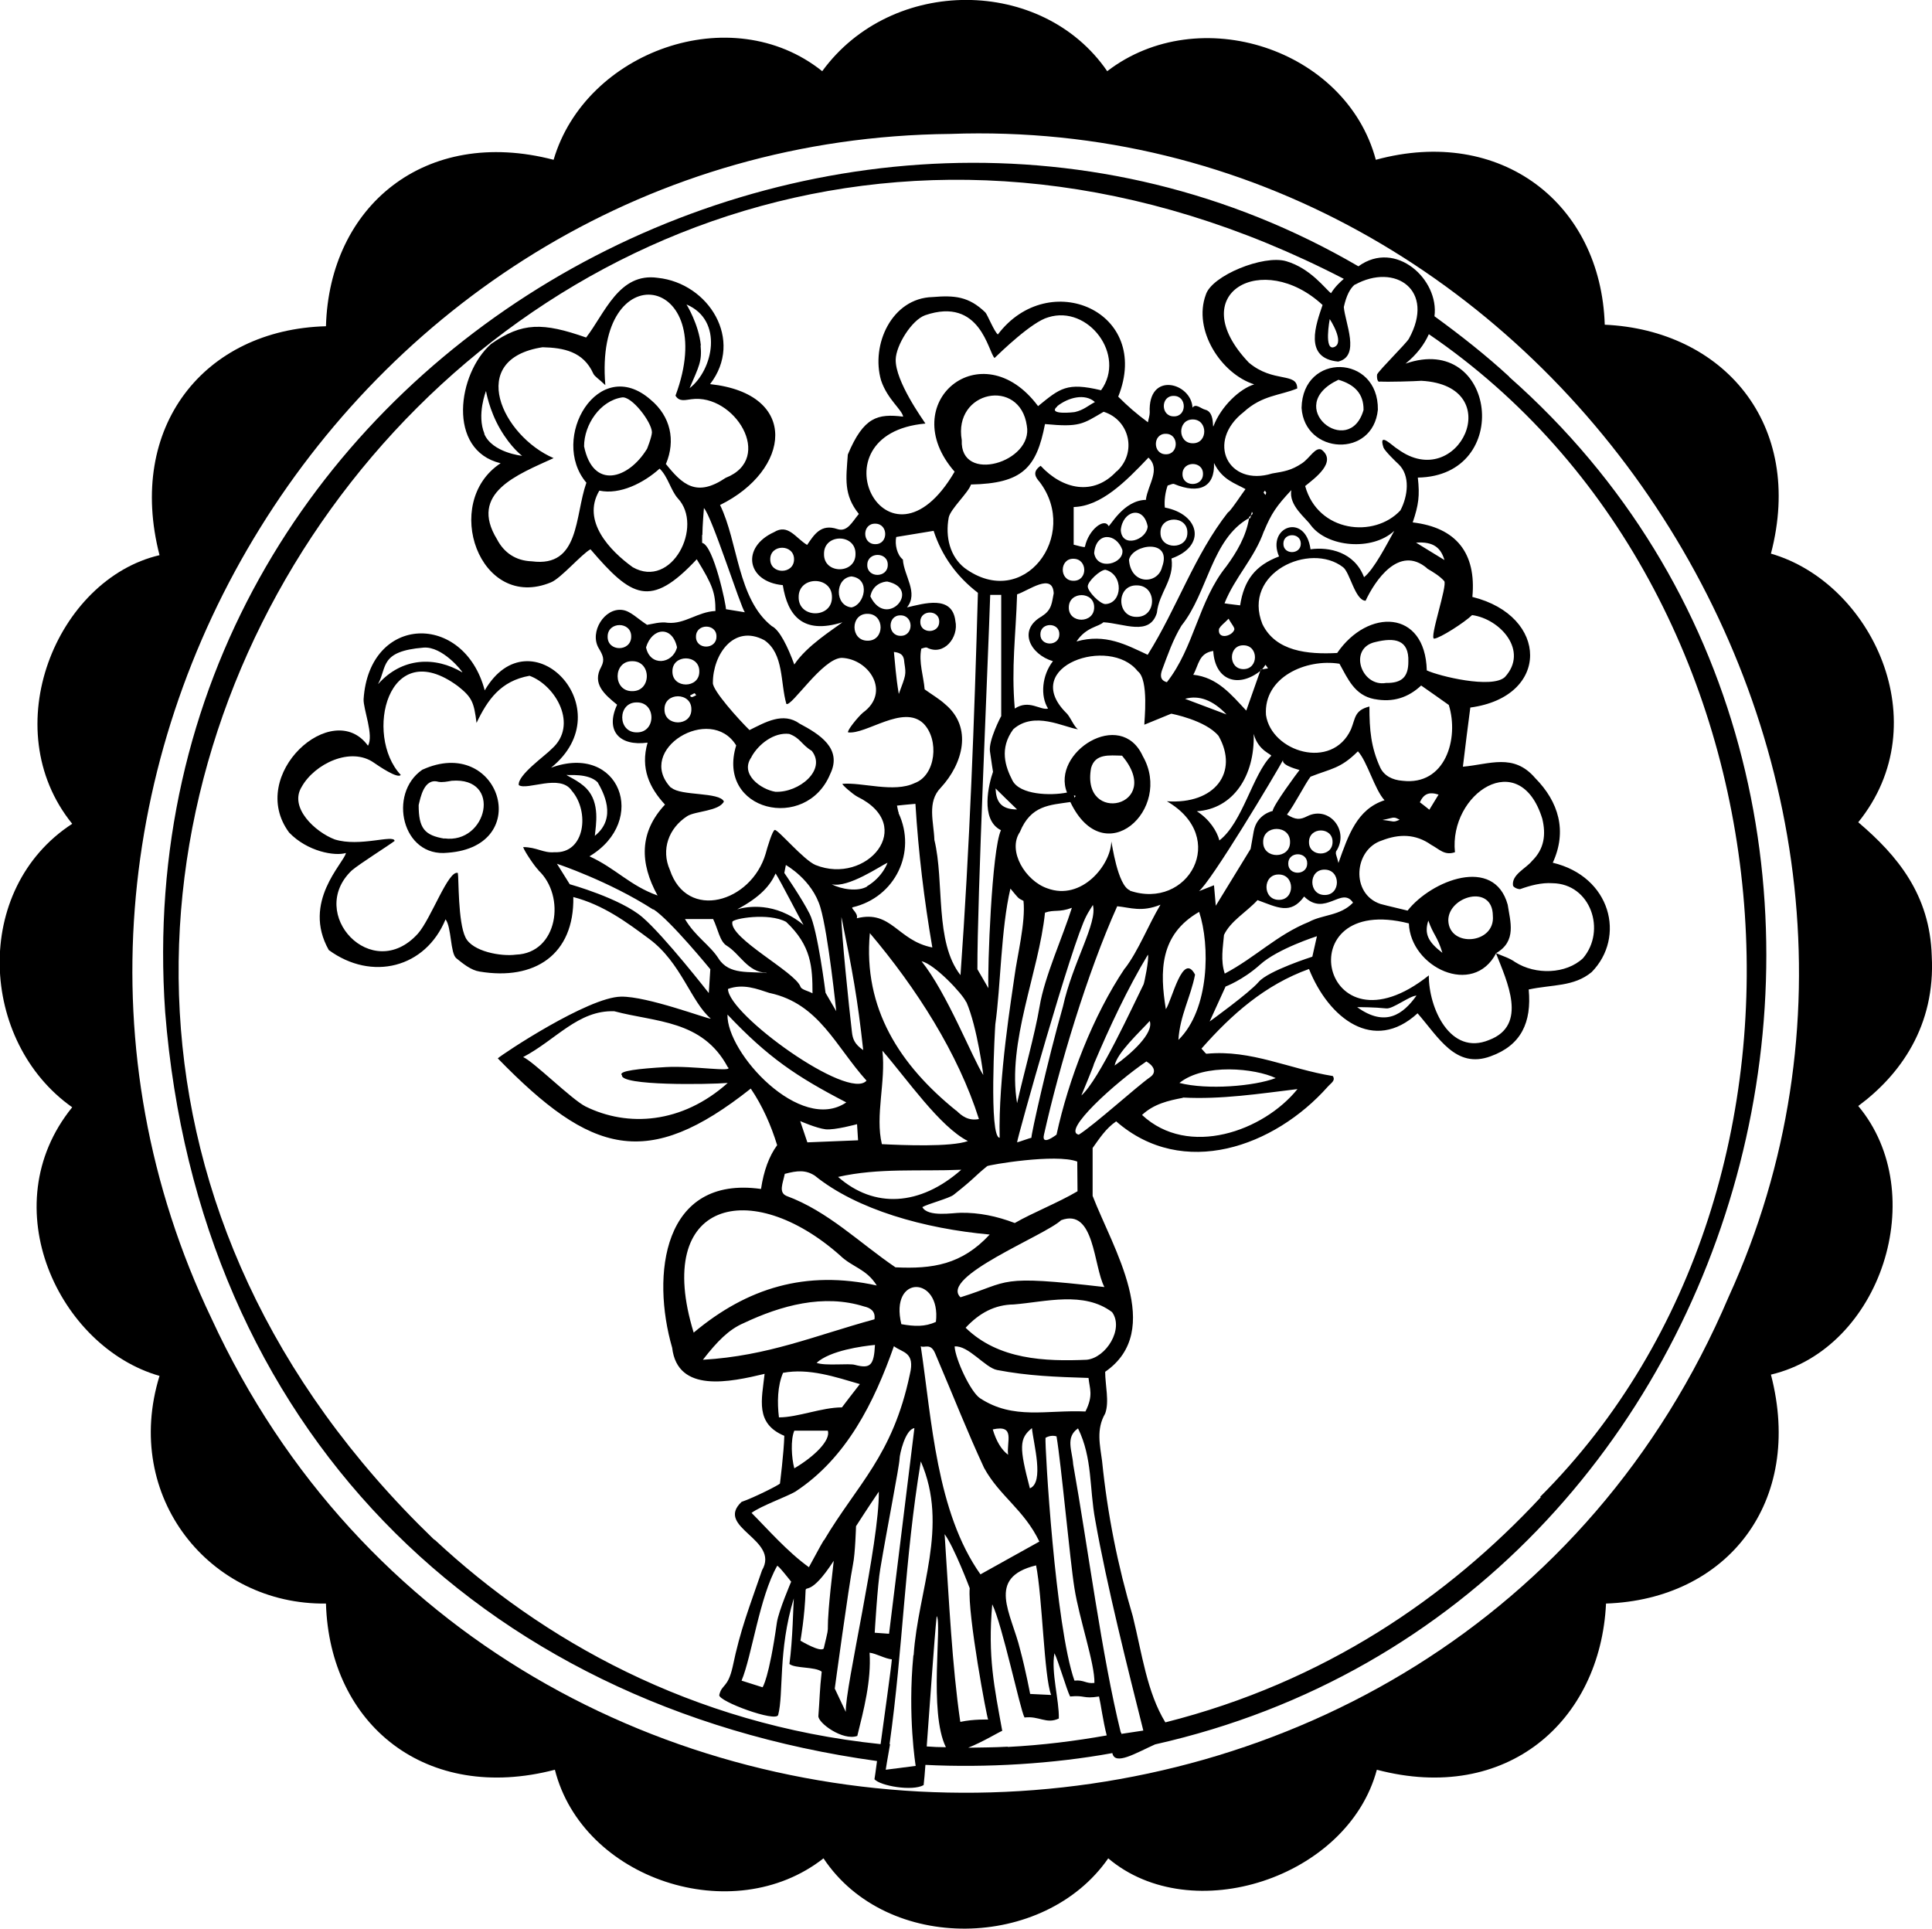 <?xml version="1.0" encoding="UTF-8"?><svg id="b" xmlns="http://www.w3.org/2000/svg" viewBox="0 0 75.45 75.32"><g id="c"><path d="M16.49,30.06c-1.35.93-.79,3.44,1,3.24,3.4-.25,2.02-4.62-1-3.24M17.36,32.75c-.78-.13-1.01-.4-1.01-1.31.07-.29.21-1.07.77-.91.16.03.35-.01.52-.04,1.99-.16,1.39,2.48-.29,2.25"/><path d="M50.83,15.93c.12,1.82,2.79,1.97,2.98.07.03-2.17-2.94-2.25-2.98-.07M53.25,16.01c-.56,1.94-3.19-.14-.98-1.18.61.18.99.53.98,1.18"/><path d="M58.94,14.71c-.9-.83-1.89-1.61-2.92-2.36.19-1.43-1.51-3.01-2.97-1.95C32.71-1.46,4.68,14.13,6.45,39.52c1.29,16.17,12.18,27.09,27.8,29.25-.04.34-.1.71-.1.71.22.26,1.48.48,1.92.23.02-.19.05-.47.07-.79,2.36.12,5-.04,7.3-.46.1.5.91,0,1.67-.34,24.14-5.43,32.15-37.23,13.83-53.4M52.91,11.12c1.57-.87,3.16.21,2.11,2.11-.12.2-1.12,1.18-1.24,1.39-.01.03-.02.34.12.28.29.02,1.34-.01,1.61-.03,3.42.19,1.44,4.4-.92,2.67-.19-.1-.78-.73-.56-.06.06.14.47.54.58.64.48.45.37,1.26.08,1.81-1.02,1.1-3.22.86-3.72-.95.37-.3,1.26-.94.64-1.42-.24-.12-.46.33-.76.53-.42.28-.69.32-1.17.4-1.72.53-2.6-1.24-1.11-2.4.72-.66,1.41-.64,2.09-.92,0-.65-.93-.2-1.89-1.01-2.59-2.72.55-4.41,2.88-2.25-.25.74-.76,2.08.61,2.21.88-.21.27-1.51.22-2.13.1-.45.24-.72.43-.88,0,0,0,0,.01,0M55.73,22.2c.24.14.49.29.67.49.14.16-.6,2.27-.39,2.25.23-.02,1.18-.63,1.48-.92,1.1.15,2.22,1.4,1.28,2.42-.51.47-2.58-.04-3.05-.26-.06-2.38-2.3-2.43-3.5-.68-1.15.06-2.4-.06-2.92-1.13-.8-2,1.86-3.22,3.15-2.22.27.2.47,1.3.88,1.31.36-.77,1.3-2.2,2.4-1.27M55.3,21.19c.69-.05.97.21,1.11.68-.32-.19-.63-.39-1.11-.68M59.09,34.59c.03.07.19.14.28.13.39-.14.83-.26,1.26-.23,1.49.02,2.11,1.85,1.19,2.93-.66.62-1.85.66-2.65.15-.22-.16-.5-.24-.75-.35,0,0,0,0,0,0,.43,1.1,1.26,2.81-.26,3.39-1.53.64-2.37-1.26-2.36-2.52-4.22,3.36-5.58-3.25-.78-2.03.06,1.71,2.51,2.89,3.41,1.16h0s0,0,0,0t0,0c.81-.47.55-1.23.45-1.89-.53-1.92-2.98-.95-3.91.23-.31-.08-.69-.16-1.06-.26-1.17-.39-1.04-2.13.06-2.48.67-.26,1.31-.26,1.92.17.32.17.52.43.93.29-.24-2.29,2.53-4.15,3.41-1.31.15.62.08,1.18-.4,1.65-.24.3-.82.54-.74.98M55.31,38.89c-.51.71-1.2,1.24-2.31.44.13,0,.66,0,1.14.05.25.03.92-.5,1.18-.5M35.96,52.57c.13.09.38-.15.56.28.8,1.88,1.23,3,1.91,4.47.6,1.1,1.56,1.63,2.16,2.88-.8.45-1.52.84-2.3,1.28-1.72-2.43-1.9-6.03-2.33-8.9M32.17,60.15c-.18.3-.34.62-.58,1.05-.83-.59-1.65-1.53-2.24-2.12.36-.27,1.37-.63,1.71-.83,2-1.31,3.08-3.49,3.85-5.68.34.26.84.22.62,1.11-.67,3.17-2.05,4.28-3.35,6.47M32.56,60.95c-.43,3.65-.05,1.99-.39,3.42-.11.18-.91-.3-.91-.3,0,0,.17-.95.2-1.94,0-.25.18.24,1.1-1.18M30.9,61.76s-.49,1.14-.56,1.6c-.31,2.2-.56,2.53-.56,2.53l-.82-.26c.4-.95.7-3.27,1.39-4.48.02-.06.55.62.55.62M24.29,41.98c-.1.43,3.39.37,4.13.31-1.79,1.6-3.91,1.73-5.55.92-.53-.26-2.06-1.78-2.44-1.93,1.28-.67,2.15-1.84,3.56-1.79,1.6.43,3.44.33,4.43,2.18.28.22-1.35-.06-2.41,0-1.05.06-1.86.15-1.73.31M21.02,33.98c1.09,1.01.77,3.24-.87,3.3-.58.08-1.7-.12-1.97-.67-.3-.6-.26-2.32-.3-2.52-.37-.13-1.04,1.78-1.56,2.37-1.79,1.98-4.36-.78-2.58-2.47.32-.27,1.42-.96,1.67-1.15-.02-.27-1.36.25-2.34-.06-.76-.29-1.79-1.24-1.29-2.05.5-.9,1.92-1.59,2.83-.94.16.11.93.64,1.04.47-1.44-1.53-.52-5.51,2.24-3.46.54.43.62.62.72,1.43.43-.9.94-1.64,2.07-1.84,1.03.38,1.91,1.93.87,2.85-.24.26-1.35,1.03-1.29,1.42.33.22,1.62-.46,2.07.22.7.8.53,2.46-.68,2.4-.43.04-.69-.2-1.22-.2.06.18.46.77.6.9M14.77,26.7c.35-.64.05-1.27,1.77-1.41.74-.06,1.52.93,1.52.97-1.07-.64-2.36-.59-3.29.45M22.91,30.8c-.3-.32-.8-.51-.78-.54.07.03.84-.08,1.21.29.21.37.78,1.38-.11,2.09.04-.42.21-1.28-.32-1.84M25.52,35.51c.65.42,2.22,2.34,2.22,2.34l-.06.93s-1.73-2.22-2.59-2.96c-.86-.74-2.84-1.29-2.84-1.29l-.5-.8s2.04.68,3.76,1.79M26.2,30.76c-1.41-1.49,1.55-3.28,2.55-1.65-.79,2.57,2.73,3.39,3.67,1.12.49-1-.42-1.56-1.19-1.97-.65-.47-1.35-.05-1.96.25-.4-.39-1.46-1.56-1.43-1.85,0-1.09.81-2.3,2.01-1.66.77.53.62,1.66.86,2.49.2.12,1.41-1.78,2.16-1.8,1.07.04,1.93,1.34.83,2.14-.18.15-.63.7-.58.77.71.09,2.15-1.1,2.94-.35.63.63.49,2.03-.34,2.33-.81.39-2.06-.04-2.82.03-.02.04.41.41.58.5,2.35,1.15.36,3.47-1.63,2.67-.46-.19-1.45-1.37-1.59-1.37-.09,0-.3.7-.36.93-.56,1.9-3.07,2.64-3.74.63-.35-.79-.05-1.63.68-2.1.32-.2,1.24-.19,1.43-.57-.17-.38-1.69-.21-2.05-.54M24.69,25.82c.76-.01.76,1.18,0,1.17-.76.01-.76-1.18,0-1.17M23.73,24.86c0-.6.93-.6.92,0,0,.6-.93.6-.92,0M24.87,27.43c.76-.01.76,1.18,0,1.17-.76.01-.76-1.18,0-1.17M25.23,25.28c.23-.77,1.02-.87,1.21,0-.18.67-1.06.75-1.21,0M23.41,19.16c.8.17,1.73-.3,2.35-.86.33.32.43.84.71,1.16,1.02,1.08-.23,3.56-1.76,2.69-.89-.64-2-1.8-1.31-2.98M22.81,17.43c0-.85.63-1.78,1.48-1.91.38-.06,1.16.96,1.17,1.36,0,.17-.21.71-.2.66-.72,1.17-2.1,1.6-2.45-.11M26.01,18.11c.38-.91.18-1.85-.6-2.5-2.04-1.79-3.97,1.52-2.51,3.24-.46,1.3-.25,3.32-2.13,3.07-.63-.02-1.09-.34-1.36-.86-1.11-1.81.79-2.52,2.21-3.17-2-.86-3.43-3.87-.43-4.33.81.02,1.59.16,1.98,1.03.06.12.21.2.47.45-.44-5.18,4.51-4.34,2.74.41.15.26.41.16.62.14,1.67-.23,3.27,2.31,1.34,3.07-1.14.77-1.69.27-2.35-.56M18.92,16.94c-.31-.74.06-1.67.06-1.67,0,0,.12.74.55,1.48.43.74.86,1.05.86,1.05,0,0-1.17-.12-1.48-.86M27.37,13.49c-.08-.83-.56-1.6-.56-1.6,1.46.62,1.04,2.56.12,3.27.37-.86.49-1.05.43-1.67M27.43,20.89c0-.31.06-1.05.06-1.05.32.34,1.44,3.89,1.6,4.07l-.74-.12c.02-.11-.48-2.5-.93-2.59v-.31ZM27.31,26.22c.01.68-1.06.68-1.05,0-.01-.68,1.06-.68,1.05,0M27.18,24.86c0-.52.81-.52.8,0,0,.52-.81.52-.8,0M26.95,27.16c.06-.03.12-.07.18-.09,0,0,.04.05.06.08-.09.03-.18.13-.24.02M27,27.7c.01.68-1.06.68-1.05,0-.01-.68,1.06-.68,1.05,0M29.35,29.55c.28-.5.88-.96,1.47-.89.44.16.48.42.88.66.59.74-.49,1.64-1.42,1.6-.56-.09-1.41-.69-.93-1.36M32.18,21.63c-.01-.8,1.24-.8,1.23,0,.01.8-1.25.8-1.23,0M32.49,23.32c.01.84-1.31.84-1.3,0-.01-.84,1.31-.84,1.3,0M33.25,22.51c.77.09.51,1.12,0,1.21-.66-.07-.65-1.14,0-1.21M49.36,20.75c.29-.7.49-.99,1.07-1.61-.11.6.57,1.09.76,1.37.64.86,2.4,1.02,3.26.22-.3.54-.79,1.5-1.18,1.81-.38-.99-1.37-1.19-2.09-1.09-.2-1.45-1.73-.88-1.23.28-.93.35-1.37.93-1.52,1.91-.22-.03-.37-.04-.61-.08.41-1.03,1.17-1.76,1.54-2.82M49.34,19.23s.04-.04.06-.07c.01.02.03.05.05.08-.01.03-.02.06-.03.09-.02-.03-.06-.06-.07-.1M50.8,21.23c0,.44-.69.44-.68,0,0-.44.68-.44.68,0M53.68,27.3c.72.14,1.32-.06,1.82-.53.39.27.74.52,1.08.76.41,1.32-.14,3.16-1.81,2.96-.4-.03-.72-.2-.87-.52-.36-.79-.42-1.46-.42-2.38-.59.15-.54.45-.72.89-.74,1.62-3.11.88-3.32-.56-.1-1.47,1.56-2.21,2.87-2,.33.59.59,1.23,1.36,1.38M53.72,25.07c.74-.18,1.31-.1,1.28.77,0,.59-.25.84-.87.83-.98.17-1.49-1.37-.41-1.6M56.18,31.03c-.12.2-.23.38-.36.59-.15-.12-.26-.21-.37-.29.15-.33.36-.42.73-.3M51.73,33.96c.64,0,.64,1,0,.99-.64,0-.64-1,0-.99M51.12,32.88c0-.6.93-.6.92,0,0,.6-.93.6-.92,0M52.17,33.26c.55-.8-.25-1.81-1.11-1.39-.29.15-.46.15-.8-.06.3-.39.7-1.19.92-1.48.81-.32,1.17-.31,1.85-.99.36.38.66,1.51,1.04,1.91-1.07.35-1.41,1.35-1.8,2.45-.06-.26-.13-.37-.09-.44M49.94,34.15c.64,0,.64,1,0,.99-.64,0-.64-1,0-.99M49.33,32.88c-.01-.68,1.06-.68,1.05,0,.01.68-1.06.68-1.05,0M50.31,33.72c0-.48.75-.48.74,0,0,.48-.75.48-.74,0M54.45,31.93c.07,0,.14.05.21.08-.27.12-.2.06-.67.01.31-.06.39-.1.46-.09M44.9,39.87c.17.47-.72,1.28-1.37,1.74.09-.49.97-1.3,1.37-1.74M42.23,42.78s.51-1.22.49-1.23c.6-1.42,1.31-2.94,2.11-4.27.05.17-.14,1.1-.17,1.16-.4.8-1.74,3.74-2.43,4.34M43.93,37.81c-1.25,1.86-2.2,4.34-2.67,6.5-.02.01-.6.47-.49,0,.6-2.68,1.68-6.29,2.86-8.92.51.05.95.24,1.69-.06-.47.78-.86,1.8-1.39,2.49M35.1,31.75c-.03-.07-.04-.15-.07-.29.22-.02.44-.05.72-.07.12,1.94.34,3.74.66,5.61-1.37-.27-1.59-1.48-2.95-1.14.07-.2-.26-.4-.16-.43,1.66-.39,2.51-2.15,1.79-3.68M36.91,27.5c-.23-.21-.51-.37-.8-.58-.04-.5-.24-1.07-.13-1.59.08-.02.16-.06.22-.04.66.34,1.25-.4,1.11-1.04-.12-1.03-1.23-.68-1.89-.53.46-.57-.12-1.23-.16-1.87-.23-.18-.32-.59-.26-.88.48-.08.97-.16,1.46-.24q.48,1.46,1.73,2.42c-.14,5-.32,9.87-.68,14.93-1.02-1.3-.62-3.64-1.02-5.28-.02-.69-.3-1.48.25-2.04.86-.93,1.26-2.35.17-3.26M35.94,24.28c0-.48.75-.48.74,0,0,.48-.75.48-.74,0M35.17,24.83c-.52,0-.52-.81,0-.8.52,0,.52.81,0,.8M35.1,27.1c-.12-.72-.14-1.17-.19-1.64.4.04.39.26.41.44.07.45.06.45-.22,1.2M34.65,22.71c1.37.29-.03,1.88-.66.58.09-.48.51-.58.66-.58M33.87,22.06c0-.52.81-.52.8,0,0,.52-.81.52-.8,0M40.6,39.3c-.19,1.12-.61,2.58-.88,3.78-.4-2.39.85-5.1,1.09-7.44.37-.13.55,0,1.05-.19-.35,1.12-1.07,2.69-1.26,3.85M42.43,35.76c.07-.14.16-.27.25-.42.19.7-.79,2.24-1.17,3.97-.61,2.15-1.25,5.03-1.23,5.12-.03,0-.53.18-.56.18,0-.15,2.15-7.81,2.71-8.85M39.62,38.12c-.1.74-.64,3.97-.58,6.31-.43,0-.18-4.33-.17-4.43.21-1.48.22-3.74.59-5.3.31.37.28.37.51.48.09.83-.25,2.17-.35,2.94M39.09,27.98s-.49.93-.43,1.36c.06.43.12.8.12.8-.16.45-.52,1.87.31,2.28-.36.77-.53,5.42-.49,6.17l-.43-.74c-.01-2.67.42-12.13.5-14.62h.43v4.75ZM39.72,31.61c-.67,0-.82-.35-.84-.82.24.24.49.48.84.82M37.74,39.13c.43.99.67,2.89.66,2.85-.42-.65-1.42-3.21-2.41-4.44.5.1,1.61,1.28,1.74,1.59M34.46,41.03c.97,1.12,2.24,2.97,3.34,3.53-.67.24-2.57.16-3.36.12-.27-1.12.16-2.44.02-3.65M37.34,43.37c-2.19-1.77-3.64-3.98-3.37-6.93,1.82,2.15,3.45,4.7,4.26,7.26-.41.08-.67-.12-.88-.33M33.7,41c-.33-.23-.4-.43-.43-.7-.11-.93-.42-3.93-.41-4.49.43,2.1.63,3.18.85,5.19M33.86,34.62c-.35.21-1.01.11-1.38-.09.64.16,1.91-.72,2.18-.84,0,0-.18.55-.8.92M32.67,39.51l-.43-.74s-.31-2.47-.62-3.08c-.31-.62-.99-1.6-.99-1.6l.06-.31s1.03.57,1.35,1.66c.31,1.05.62,4.07.62,4.07M31.38,36.12c-1.11-.92-2.21-.72-2.59-.61.92-.49,1.29-.94,1.5-1.4.2.31.96,1.8,1.09,2.01M30.7,36c.99.93,1.03,1.77,1.03,2.79-.18-.1-.43-.14-.47-.26-.21-.58-2.78-1.89-2.66-2.53.02-.13,1.42-.37,2.1,0M29.94,38c-.66-.08-1.46.09-1.88-.57-.33-.52-.91-.86-1.31-1.54.5,0,.81,0,1.1,0,.19.39.26.88.53,1.04.52.32.81,1.03,1.55,1.06M30.07,38.78c1.92.42,2.56,2.08,3.77,3.42-.7.81-5.41-2.59-5.41-3.58.59-.22,1.14,0,1.63.16M33.47,43.9l.04.63-1.98.08-.28-.83s.64.28.99.32c.36.04,1.23-.2,1.23-.2M37.54,45.68c-1.61,1.42-3.4,1.52-4.81.28,1.59-.36,3.17-.21,4.81-.28M37.24,46.66c.87-.69.75-.66,1.31-1.12.06-.05,2.68-.5,3.52-.18,0,.33.01.9.01,1.16-.76.45-1.76.84-2.45,1.24-.71-.27-1.4-.41-2.11-.4-.3,0-1.28.18-1.5-.22.19-.12,1.04-.34,1.22-.48M44.13,34.77c-.49-.18-.71-1.88-.73-1.91-.02.92-1.16,2.33-2.5,1.83-.85-.29-1.57-1.46-1.07-2.2.43-1.05,1.17-1.05,1.97-1.17,1.32,2.77,4.02.28,2.83-1.79-.86-1.9-3.59-.14-2.96,1.42-.65.13-1.84.09-2.13-.47-.28-.54-.52-1.25.03-2,.82-.73,1.97-.08,2.53,0-.17-.11-.31-.52-.48-.66-1.78-1.81,1.72-3,2.81-1.61.45.33.25,1.98.26,2.09l1.05-.43s1.34.25,1.85.87c.8,1.42-.15,2.68-2.02,2.55,2.45,1.42.82,4.27-1.45,3.49M41.94,31.06l.07.02-.05.07-.02-.09ZM42.61,29.99c.16-.57.71-.49,1.21-.48,1.67,1.99-1.62,2.73-1.21.48M40.7,24.06c-.98.54-.46,1.5.42,1.76-.43.55-.5,1.36-.19,1.85-.3.08-.74-.37-1.3,0-.14-1.62.04-2.83.09-4.46.44-.14,1.39-.87,1.43-.04-.07.33-.06.65-.46.89M41.37,24.77c0,.48-.75.48-.74,0,0-.48.75-.48.74,0M43.77,20.7c.07-.76.89-.98,1.05-.14-.04.53-1.01.86-1.05.14M44.39,22.86c.8-.01.8,1.24,0,1.23-.8.01-.8-1.25,0-1.23M43.83,21.47c.09.54-.98.84-1.1.13.07-.84.86-.79,1.1-.13M43.17,22.25c.72.19.67,1.31,0,1.34-.21,0-.69-.49-.69-.69s.49-.65.69-.65M42.73,23.72c0,.64-1,.64-.99,0,0-.64,1-.64.99,0M41.92,22.68c-.56,0-.55-.87,0-.86.56,0,.57.87,0,.86M46.28,27.29q.82-.23,1.62.61c-.69-.26-1.11-.42-1.62-.61M46.74,31.68c1.41-.09,2.27-1.37,2.22-3.02.18.68.74.8.68.86-.72.72-1.11,2.6-2.02,3.3-.09-.36-.39-.83-.88-1.14M49.29,26.12s-.02.03-.03.04c-.01,0-.03.02-.04.03-.17.49-.35.99-.55,1.56-.59-.63-1.13-1.3-2.07-1.4.22-.39.21-.84.78-.93.07,1.16.98,1.46,1.84.78,0-.02.01-.04.02-.05.01,0,.03,0,.05-.01.05-.06.09-.12.13-.18.04.05.07.1.1.14-.08.01-.16.03-.24.04M47.62,24.54c.06-.12.19-.2.36-.38.11.21.26.36.22.44-.11.27-.68.38-.59-.06M48.56,26.13c-.6,0-.6-.94,0-.93.6,0,.6.93,0,.93M48.85,20.16s-.02.05-.03.08c-.01,0-.03,0-.04,0-.12.71-.48,1.32-.89,1.88-1.09,1.35-1.25,3.16-2.32,4.52-.3-.08-.24-.32-.19-.47.22-.59.43-1.2.76-1.74,1.03-1.28,1.17-3.38,2.64-4.2,0-.01,0-.02,0-.04.02-.02.04-.03.06-.05.02-.05.04-.1.05-.15.07.08,0,.1-.05.15M47.97,19.99c-1.33,1.69-2,3.75-3.15,5.58-.84-.39-1.65-.84-2.78-.52.38-.57.87-.57,1.05-.75.79.04,1.81.56,2.09-.37.08-.79.69-1.29.57-2.12,1.38-.49,1.1-1.73-.26-1.99-.03-.27.02-.61.11-.86.11-.03.19-.08.25-.06.99.41,1.6.12,1.56-.82.32.66.82.79,1.23,1.02-.25.34-.43.64-.66.9M45.32,20.8c-.01-.68,1.06-.68,1.05,0,.01.68-1.06.68-1.05,0M46.18,18.51c0-.52.81-.52.8,0,0,.52-.81.52-.8,0M46.58,17.31c-.6,0-.6-.93,0-.93.6,0,.6.94,0,.93M45.84,16.26c-.52,0-.52-.81,0-.8.52,0,.52.81,0,.8M45.53,16.94c.52,0,.51.81,0,.8-.52,0-.52-.81,0-.8M45.38,22.15c-.16.67-1.22.71-1.29-.29.14-.62,1.71-.84,1.29.29M44.77,19.52c-.91,0-1.44,1.09-1.48,1.02-.16-.33-.78.14-.92.81,0,.05-.34-.06-.44-.08,0-.46,0-.92,0-1.47,1.07-.03,2.02-.98,2.92-1.93.49.46-.02,1.05-.1,1.64M43.61,18.4c-.9.98-2.11.72-2.97-.21-.35.24-.19.46-.04.63,1.58,2.08-.62,5.06-2.93,3.36-.57-.45-.76-1.21-.62-1.97.07-.34.77-.97.87-1.29,2.01-.04,2.56-.65,2.89-2.36,1.36.13,1.47,0,2.29-.48,1.02.32,1.31,1.6.51,2.33M37.56,17.19c-.34-1.94,2.27-2.45,2.54-.57.27,1.43-2.62,2.29-2.54.57M41.29,15.86c.43-.34,1.08-.51,1.47-.16-.28.15-.44.31-.78.39-.04.01-1.1.13-.69-.22M43,15.24c-1.34-.32-1.6-.08-2.46.62-2.2-2.95-5.61-.13-3.26,2.56-2.62,4.49-5.63-1.48-1.14-1.88-.1-.16-1.18-1.65-1.16-2.5.01-.55.62-1.54,1.15-1.73,2.16-.74,2.46,1.44,2.71,1.67.22-.21,1.46-1.42,2.1-1.59,1.56-.49,3.05,1.48,2.06,2.85M34.18,20.45c.52,0,.52.81,0,.8-.52,0-.52-.81,0-.8M33.88,23.97c.68,0,.68,1.06,0,1.05-.68,0-.68-1.06,0-1.05M28.41,39.62c1.58,1.67,2.69,2.42,4.64,3.43-1.79,1.22-4.68-1.93-4.64-3.43M30.65,45.84c.49-.13.81-.16,1.17.07,1.64,1.33,4.28,2.07,6.83,2.3-1.09,1.18-2.24,1.35-3.68,1.28-1.4-.95-2.63-2.19-4.26-2.79-.31-.14-.14-.48-.06-.87M32.8,49.02c.48.47,1.03.52,1.44,1.18-2.77-.61-5.06.09-7.15,1.84-1.59-5.18,2.25-6.08,5.71-3.02M29.04,51.67c1.46-.69,3.12-1.15,4.71-.65.23.05.45.18.4.5-2.34.64-4.15,1.43-6.7,1.58.56-.72,1.01-1.18,1.59-1.43M34.17,52.52c-.04.8-.18.94-.78.78-.23-.07-1.17.05-1.5-.08.53-.48,1.77-.65,2.28-.7M30.58,53.61c1.01-.19,2.04.16,3,.44-.33.42-.54.7-.7.91-.79,0-1.72.39-2.46.39-.07-.58-.06-1.22.16-1.74M31.02,55.87c.25,0,1.1,0,1.31,0,.11.37-.5.99-1.31,1.47-.11-.41-.15-1.12,0-1.47M33.31,61.1c.09-.42.12-1.5.12-1.5,0,0,.46-.72.89-1.35.03,1.97-1.32,7.65-1.29,8.6l-.43-.91s.54-3.98.71-4.84M34.38,61.25c.26-1.56.74-3.98.75-4.28,0-.17.22-1.15.58-1.2-.06.48-.99,8.03-.99,8.03l-.56-.04s.11-1.89.22-2.51M35.2,51.71c-.47-1.95,1.56-1.89,1.35-.09-.43.2-.84.18-1.35.09M38.77,55.82c.9-.2.53.48.6.99q-.39-.29-.6-.99M40.3,55.77c.06.61.49,2.12-.08,2.35-.42-1.6-.42-1.95.08-2.35M40.46,61.12c.25,1.24.31,4.35.59,5.07l-.82-.04s-.17-.91-.39-1.73c-.34-1.42-1.35-2.81.62-3.29M40.83,56.15s.19-.13.43-.06c.18,1.04.53,4.89.7,5.93.19,1.21.8,2.95.78,3.7-.33.04-.41-.13-.78-.09-.75-2.12-1.16-9.17-1.13-9.48M38.27,54.6c-.37-.25-.96-1.52-.99-2.02.54-.05,1.19.83,1.66.92,1.2.23,2.28.27,3.57.31.04.42.2.67-.12,1.31-1.51-.07-2.81.34-4.12-.52M42.44,53.1c-1.63.07-3.45,0-4.73-1.25.54-.58,1.14-.9,1.88-.91,1.24-.1,2.74-.53,3.84.3.47.65-.23,1.78-.99,1.86M37.51,50.66c-.84-.8,3.3-2.41,3.93-3.01,1.31-.49,1.26,1.8,1.69,2.61-4.25-.49-3.62-.22-5.62.4M42.13,44.31c-.68-.13,1.42-2.03,2.64-2.86.33.2.39.44.15.61-.54.38-2.17,1.86-2.79,2.25M46.19,42.86c1.51.08,2.99-.15,4.48-.33-1.32,1.64-4.26,2.7-6.07,1.01.46-.43,1.02-.56,1.6-.67M46.06,42.29c.97-.78,2.96-.57,3.76-.19-.84.32-2.67.47-3.76.19M46.02,40.61c.06-.96.48-1.67.65-2.55-.48-.92-.9,1-1.14,1.35-.24-1.47-.25-2.91,1.3-3.8.43,1.3.41,3.81-.81,5M46.8,34.82c.46-.32,3.03-4.62,3.33-5.18-.16.2.4.37.62.43-.09.11-1.03,1.38-1.05,1.6,0,0-.62.12-.74.8l-.12.68-1.36,2.22-.07-.8-.61.24ZM47.85,38.53s.68-.25,1.36-.86c.68-.62,2.22-1.11,2.22-1.11l-.18.8s-1.73.55-2.1.99c-.37.43-1.91,1.54-1.91,1.54l.62-1.36ZM51.12,36c-1.26.51-2.08,1.38-3.29,2.02-.17-.52-.07-1.02-.03-1.51.26-.55.89-.9,1.31-1.36.77.28,1.29.59,1.82-.14.82.81,1.47-.42,1.91.24-.5.52-1.19.46-1.72.75M55.78,35.95c.2.57.35.6.55,1.26-.55-.42-.72-.74-.55-1.26M56.56,35.94c0-.94,1.73-1.44,1.74-.18.1,1.11-1.71,1.26-1.74.18M51.93,12.46s.6.91.18,1.09c-.42.18-.18-1.09-.18-1.09M16.94,60.11C-9.02,35.09,20.33-5.74,52.48,10.89c-.15.13-.33.29-.5.56-.21-.15-.79-.97-1.75-1.25-.88-.26-2.91.56-3.14,1.31-.51,1.38.6,3.09,1.89,3.5-.56.17-1.29.85-1.59,1.63-.05.12.06-.55-.32-.64-.17-.04-.37-.26-.5-.08-.04-.97-1.75-1.45-1.67.19,0,.12-.05.26-.07.38-.46-.34-.79-.63-1.16-1,1.33-3.33-2.71-5.06-4.7-2.43-.14-.1-.41-.78-.49-.86-.65-.63-1.21-.67-2.06-.6-1.59.04-2.42,1.86-2.01,3.26.25.74.82,1.14.86,1.41-.99-.12-1.54,0-2.16,1.48-.07.95-.17,1.57.43,2.32-.26.31-.45.72-.84.59-.65-.22-.91.23-1.18.62-.45-.27-.74-.84-1.29-.5-1.3.59-1.07,1.94.34,2.07.19,1.18.77,1.94,2.33,1.45-.36.28-1.39.91-1.88,1.65-.25-.68-.57-1.35-.88-1.5-1.34-1.06-1.31-3.28-2.02-4.73,2.75-1.35,3.13-4.34-.39-4.72,1.33-1.72-.05-3.94-2.04-4.15-1.52-.22-2.07,1.39-2.8,2.33-1.69-.59-2.49-.6-3.71.25-1.31,1.15-1.74,4.15.37,4.66-2.33,1.53-.82,5.81,1.97,4.65.39-.16,1.19-1.1,1.54-1.29,1.6,1.87,2.34,2.33,4.15.39.63,1.02.73,1.32.73,2.02-.69.03-1.2.52-1.86.46-.29-.05-.61.05-.81.08-.37-.24-.65-.54-.96-.58-.7-.1-1.3.86-.93,1.49.16.27.25.44.1.73-.37.66.13,1.08.62,1.48-.47,1.01.08,1.63,1.19,1.48-.29,1.01.08,1.77.68,2.42-1.01,1.08-.99,2.28-.29,3.55-1.09-.39-1.63-1.06-2.66-1.53,2.32-1.39,1.18-4.44-1.5-3.46,2.84-2.29-.81-6.07-2.59-3.02-.81-3.07-4.51-2.97-4.73.34-.02.38.41,1.42.17,1.82-1.37-1.89-4.75,1.13-3.08,3.39.72.75,1.79.93,2.22.8-.08.4-1.73,1.91-.67,3.79,1.68,1.23,3.78.7,4.56-1.2.24.32.18,1.32.42,1.52.27.22.58.47.91.52,2.15.36,3.7-.66,3.66-2.91,1.18.31,2.08.98,2.97,1.64,1.24.92,1.63,2.46,2.4,3.11-.12.02-2.48-.88-3.51-.86-1.29.02-4.64,2.25-4.81,2.41,3.65,3.75,5.83,4.39,9.88,1.18.46.68.79,1.43,1.03,2.21q-.47.64-.63,1.71c-3.85-.54-4.29,3.37-3.47,6.2.21,1.79,2.27,1.34,3.61,1.02-.11,1-.38,1.94.77,2.42-.02.68-.17,1.86-.17,1.86.02.03-1,.55-1.5.72-1.06,1,1.51,1.46.8,2.67-.5,1.46-.84,2.29-1.15,3.78-.19.83-.42.66-.52,1.09-.06.24,2.22,1.08,2.3.78.22-.84-.01-2.51.61-4.55-.02.25-.04,1.6-.17,2.56.22.18,1,.1,1.26.3-.08.7-.08,1.1-.13,1.73-.02.27.95.98,1.52.78.25-1.01.55-2.15.48-3.25.26.03.59.23.87.26-.02.28-.32,2.43-.44,3.31-7.43-.77-13.24-4.1-17.39-7.96M31.01,21.84c0,.6-.93.6-.93,0,0-.6.93-.6.93,0M35.67,64.64c-.23,2.37.09,4.32.09,4.32l-1.17.15s.02-.12.05-.31c0,0,0,0,0,0l.12-.69s-.01,0-.02,0c.53-3.78.58-7.17,1.22-11.04,1.11,2.55-.11,5.02-.28,7.57M36.19,68.21c.13-1.74.3-4.24.39-5.1.22.27-.32,3.75.36,5.12-.25,0-.5-.01-.75-.03M37.5,67.23c-.32-2.22-.43-4.61-.61-7.32.38.52.98,2.11.98,2.11-.09,1.01.68,5.12.72,5.13,0,0-.58-.02-1.08.09M39.35,68.21c-.52.03-1.03.03-1.54.04.56-.22,1.18-.6,1.33-.66-.31-1.71-.57-2.89-.39-4.94.39.78,1.09,4.12,1.26,4.42.57-.07.85.27,1.34.04.02-.7-.31-1.82-.17-2.55.15.3.47,1.41.61,1.69.59-.06.49.1,1.13,0,.07.29.15.93.3,1.52-1.24.22-2.51.38-3.86.45M43.79,67.71v-.05s-.02,0-.02,0c-.74-2.99-1.29-7.28-1.86-10.48-.03-.51-.32-1.05.19-1.4.57,1.16.44,2.34.67,3.57.45,2.56,1.29,5.88,1.88,8.23l-.86.13ZM60.17,58.47c-3.64,3.91-8.44,7.22-14.66,8.79-.72-1.18-.91-2.68-1.27-4.14-.59-1.98-.99-3.99-1.2-6.06-.08-.62-.24-1.24.12-1.86.17-.46,0-1.11,0-1.63,2.34-1.62.29-4.84-.49-6.87,0-.57,0-1.2,0-1.87.26-.36.51-.76.92-1.04,2.61,2.28,6.18.99,8.26-1.35.12-.14.32-.24.2-.42-1.69-.27-3.19-1.04-4.93-.87-.04,0-.09-.09-.2-.2,1.18-1.34,2.48-2.49,4.2-3.11.77,1.93,2.53,3.3,4.24,1.73.82.94,1.49,2.18,2.85,1.68,1.2-.43,1.61-1.33,1.49-2.61.93-.2,1.76-.1,2.46-.68,1.34-1.37.75-3.73-1.52-4.27.57-1.24.23-2.38-.69-3.31-.84-.98-1.78-.53-2.82-.44.1-.83.19-1.56.29-2.31,3.13-.42,3.07-3.58.08-4.32.16-1.71-.63-2.71-2.33-2.91.23-.68.28-1.04.2-1.75,3.75-.06,3.05-5.68-.48-4.45.43-.35.73-.74.91-1.15,14.67,10.01,16.62,33.13,4.35,45.4"/><path d="M75.44,37.33c-.07-2.39-1.34-3.92-2.87-5.22,3.14-3.88.51-9.36-3.41-10.49,1.33-5.08-1.88-8.73-6.49-8.94-.15-4.74-4.06-7.77-8.94-6.44-1.16-4.34-6.91-6.21-10.49-3.46-2.53-3.69-8.41-3.73-11.13,0-3.55-2.84-9.25-.77-10.49,3.46-5.03-1.31-8.76,1.82-8.89,6.5-4.76.13-7.79,3.93-6.5,8.94-4.02.94-6.43,6.76-3.41,10.49-3.92,2.55-3.63,8.51,0,11.07-3.14,3.87-.51,9.37,3.41,10.49-1.46,4.73,1.97,8.95,6.5,8.89.14,4.75,3.93,7.8,8.94,6.49,1.08,4.28,6.96,6.23,10.49,3.46,2.48,3.73,8.63,3.59,11.12,0,3.25,2.75,9.36.77,10.49-3.46,5.08,1.34,8.73-1.9,8.95-6.49,4.72-.16,7.74-3.95,6.44-8.94,4.31-1.02,6.26-7.08,3.41-10.49,1.65-1.22,3.02-3.14,2.87-5.86M67.51,50.64c-10.86,25.51-47.72,25.85-59.25.85C-1.72,30.62,13.68,5.46,37.11,5.23c23.41-.85,39.93,24.52,30.4,45.41"/></g></svg>